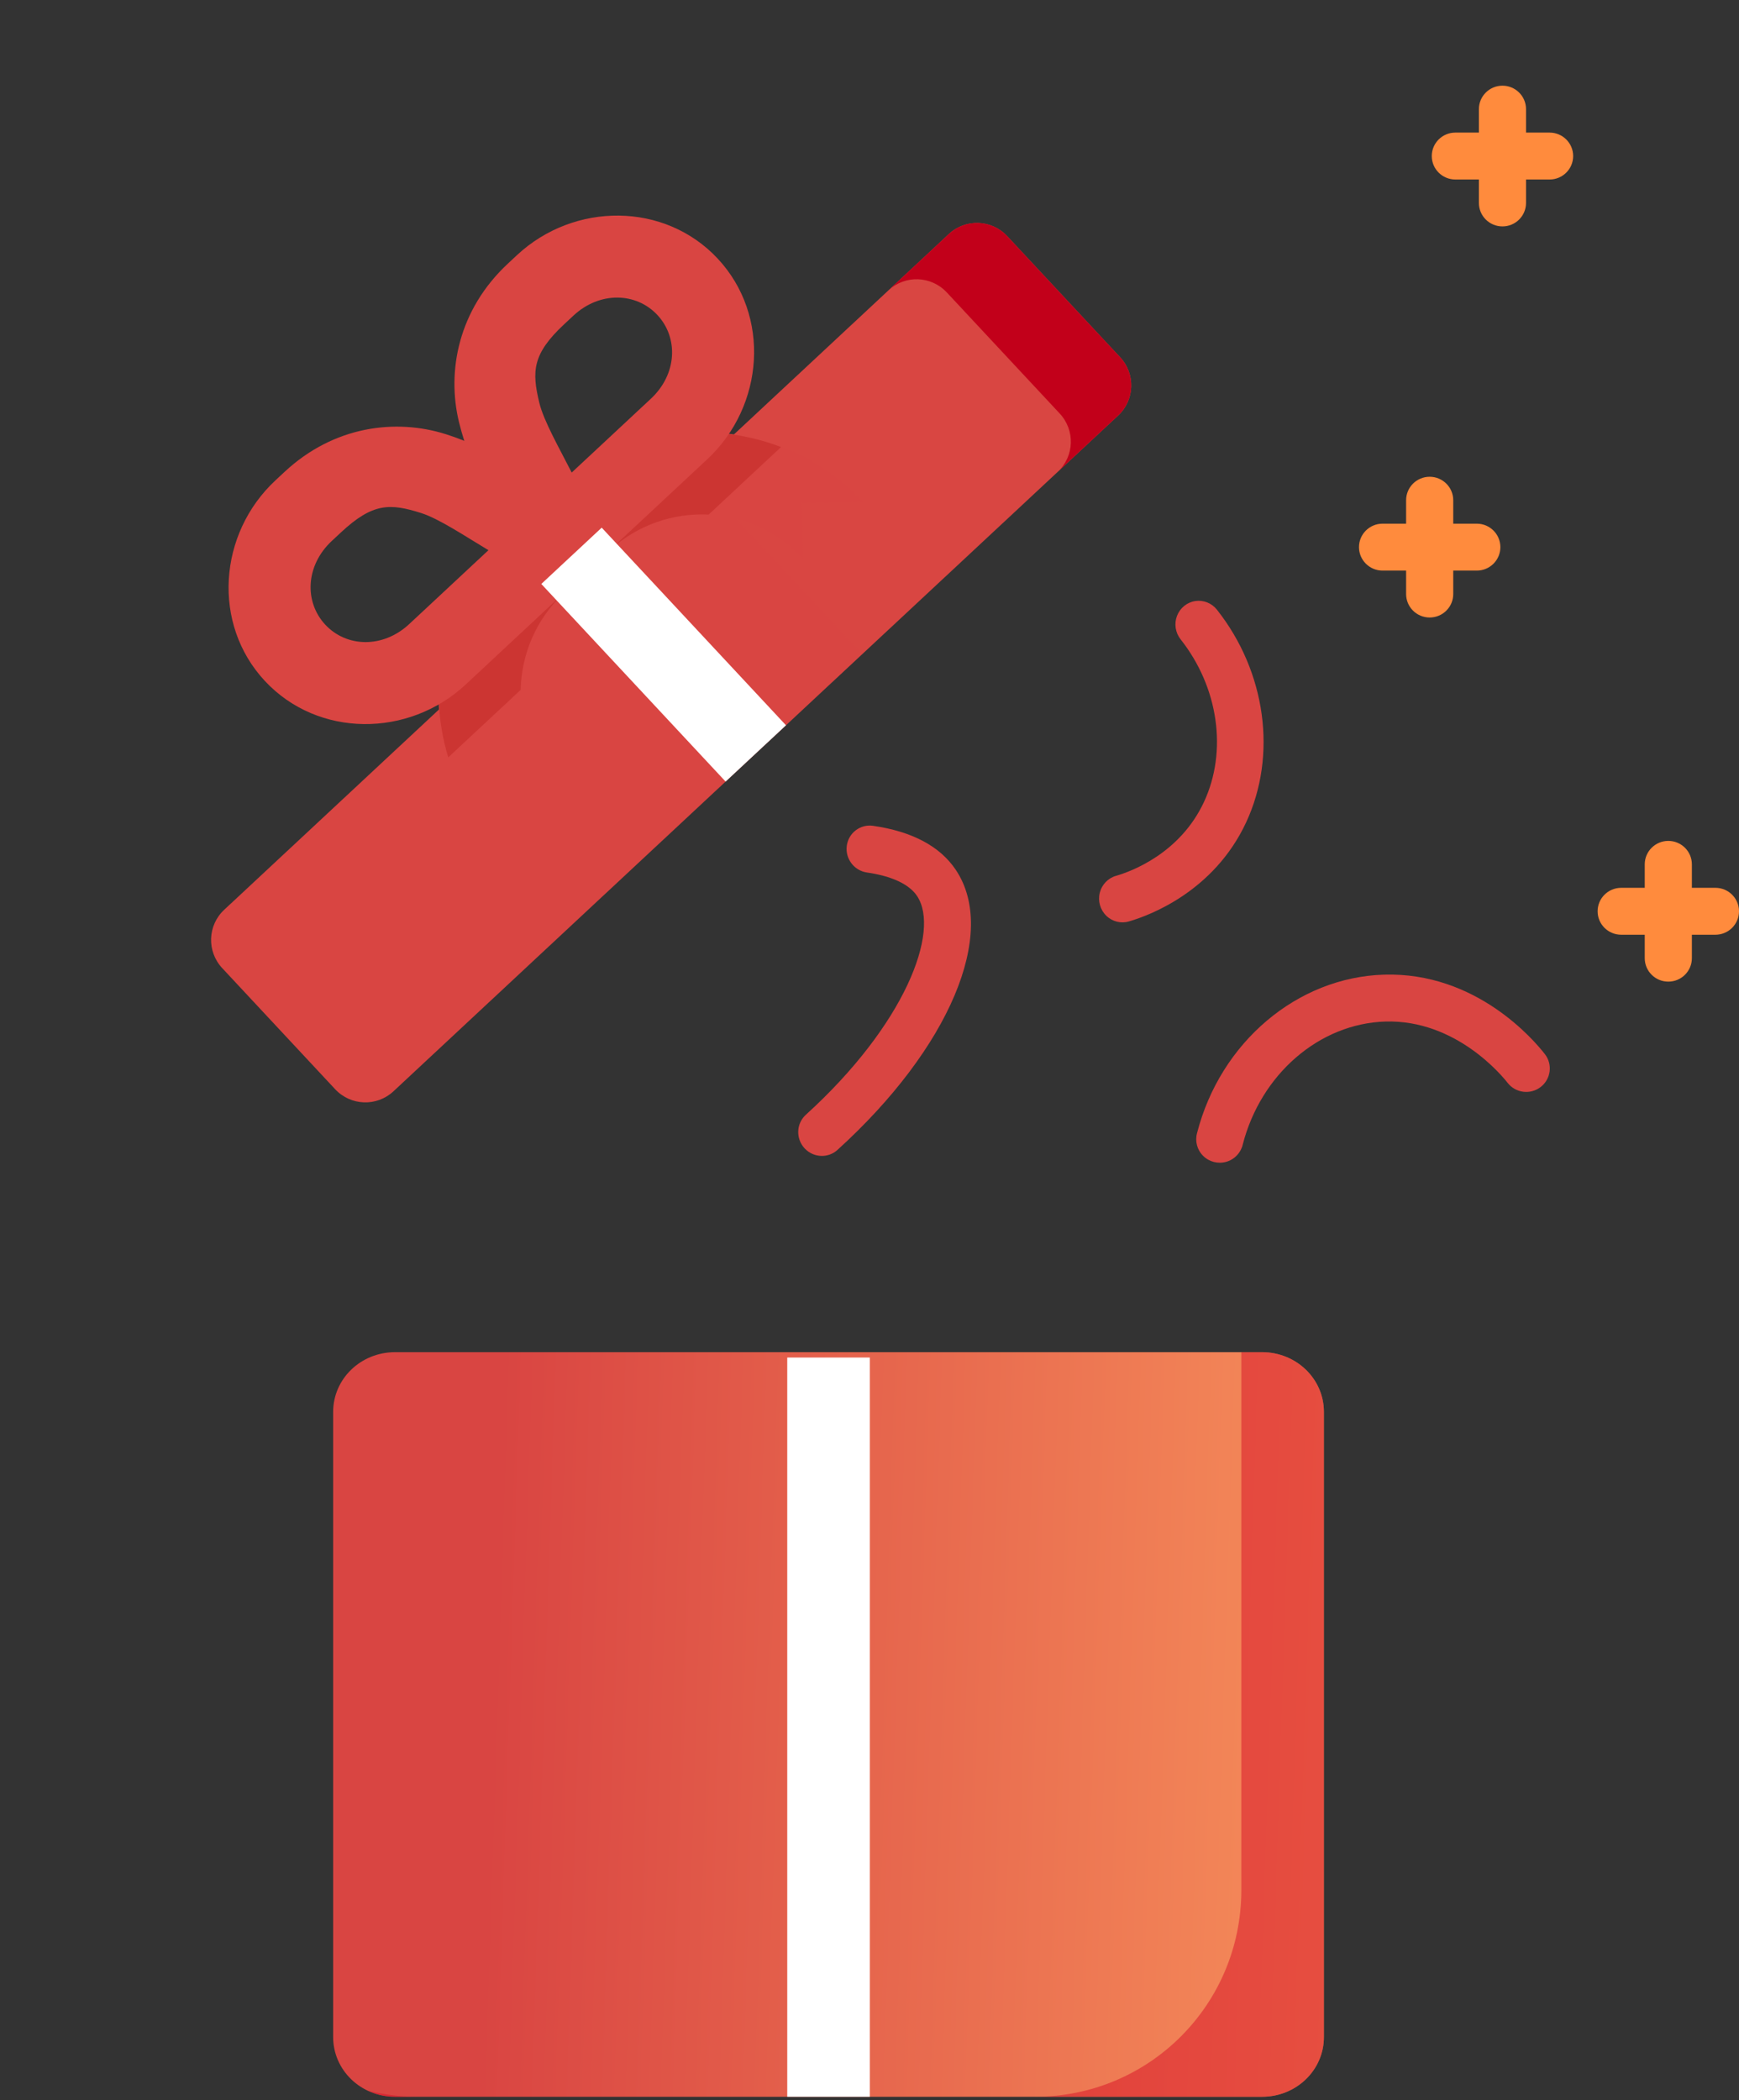 <svg xmlns="http://www.w3.org/2000/svg" width="462" height="558" viewBox="0 0 462 558" fill="none"><rect x="0" y="0" width="462" height="558" fill="#333333" stroke="none"/><path d="M104.959 359.236H335.272C344.386 359.236 351.723 366.316 351.723 375.11V541.183C351.723 549.977 344.386 557.058 335.272 557.058H104.959C95.845 557.058 88.508 549.977 88.508 541.183V375.11C88.508 366.316 95.845 359.236 104.959 359.236Z" fill="url(#paint0_linear_786_397)"></path><path d="M329.789 359.234V502.104C329.789 532.547 305.332 557.055 274.952 557.055H335.272C344.386 557.055 351.723 549.987 351.723 541.192V375.118C351.723 366.324 344.386 359.234 335.272 359.234H329.789ZM97.976 555.509C100.102 556.477 102.445 557.055 104.959 557.055H110.442C106.132 557.055 101.995 556.439 97.976 555.509Z" fill="#D60724" fill-opacity="0.47"></path><path d="M59.57 241.694L252.073 62.182C256.517 58.039 263.437 58.287 267.589 62.74L297.57 94.891C301.722 99.344 301.488 106.264 297.044 110.408L104.541 289.92C100.097 294.064 93.177 293.815 89.025 289.362L59.044 257.212C54.892 252.759 55.126 245.838 59.57 241.694Z" fill="url(#paint1_linear_786_397)"></path><path d="M236.029 77.141C240.473 72.997 247.393 73.246 251.545 77.699L281.526 109.849C285.679 114.302 285.444 121.223 281 125.367L297.042 110.407C301.486 106.264 301.721 99.343 297.568 94.89L267.587 62.74C263.435 58.287 256.515 58.038 252.071 62.182L236.029 77.141Z" fill="#C2001A"></path><path d="M134.932 141.348C111.447 163.248 110.187 200.431 132.132 223.965L133.507 206.148L148.174 209.005C134.331 194.16 135.107 171.238 149.922 157.423L134.932 141.348Z" fill="#D94542"></path><path d="M146.697 130.378C170.182 108.477 207.348 109.829 229.293 133.363L212.975 133.548L213.251 148.322C199.408 133.476 176.503 132.637 161.688 146.453L146.697 130.378Z" fill="#D94542"></path><path d="M134.938 141.356C118.136 157.024 112.78 180.497 119.089 201.216L138.327 183.277C138.532 173.812 142.404 164.448 149.929 157.431L134.938 141.356ZM146.703 130.385L161.694 146.46C169.219 139.443 178.819 136.245 188.27 136.704L207.508 118.764C187.284 111.021 163.505 114.717 146.703 130.385Z" fill="#CC3532"></path><path d="M73.167 127.629C57.972 141.799 56.284 165.808 70.376 180.92C84.468 196.032 108.535 196.022 123.731 181.852L155.814 151.933C158.328 149.591 159.596 146.204 159.241 142.782C158.887 139.36 156.949 136.299 154.008 134.511C142.843 127.732 131.63 119.52 118.414 115.344C105.198 111.168 88.758 113.091 75.58 125.38L73.167 127.629ZM88.158 143.705L90.57 141.455C99.049 133.548 103.644 133.696 111.848 136.288C116.623 137.797 123.566 142.457 129.764 146.172L108.74 165.777C101.717 172.326 92.036 171.986 86.418 165.961C80.802 159.939 81.134 150.254 88.158 143.705Z" fill="#D94542"></path><path d="M134.922 70.043C121.744 82.331 118.679 98.597 121.923 112.073C125.167 125.548 132.577 137.306 138.561 148.916C140.139 151.976 143.057 154.122 146.446 154.714C149.835 155.307 153.302 154.278 155.814 151.934L187.898 122.015C203.093 107.846 204.783 83.838 190.69 68.725C176.599 53.614 152.53 53.623 137.335 67.793L134.922 70.043ZM149.913 86.118L152.325 83.868C159.349 77.318 169.033 77.663 174.648 83.685C180.267 89.71 179.931 99.391 172.908 105.94L151.884 125.545C148.611 119.103 144.446 111.852 143.274 106.984C141.261 98.619 141.434 94.024 149.913 86.118Z" fill="#D94542"></path><path fill-rule="evenodd" clip-rule="evenodd" d="M143.811 155.142L192.771 207.646L208.813 192.687L159.853 140.183L143.811 155.142Z" fill="white"></path><path fill-rule="evenodd" clip-rule="evenodd" d="M209.148 360.659V557.049H231.083V360.659H209.148Z" fill="white"></path><path d="M430.699 248.331H436.959V254.562C436.959 258.004 439.762 260.794 443.219 260.794C446.677 260.794 449.48 258.004 449.48 254.562V248.331H455.74C459.198 248.331 462 245.541 462 242.1C462 238.658 459.198 235.868 455.74 235.868H449.48V229.637C449.48 226.195 446.677 223.405 443.219 223.405C439.762 223.405 436.959 226.195 436.959 229.637V235.868H430.699C427.241 235.868 424.438 238.658 424.438 242.1C424.438 245.541 427.241 248.331 430.699 248.331Z" fill="#FF8B3D"></path><path d="M392.342 139.127L386.082 139.127L386.082 132.896C386.082 129.454 383.279 126.664 379.822 126.664C376.364 126.664 373.561 129.454 373.561 132.896L373.561 139.127L367.301 139.127C363.844 139.127 361.041 141.917 361.041 145.359C361.041 148.8 363.844 151.59 367.301 151.59L373.561 151.59L373.561 157.822C373.561 161.263 376.364 164.053 379.822 164.053C383.279 164.053 386.082 161.263 386.082 157.822L386.082 151.59L392.342 151.59C395.8 151.59 398.603 148.8 398.603 145.359C398.603 141.917 395.8 139.127 392.342 139.127Z" fill="#FF8B3D"></path><path d="M386.638 47.689L392.898 47.689L392.898 53.92C392.898 57.362 395.701 60.152 399.159 60.152C402.616 60.152 405.419 57.362 405.419 53.92L405.419 47.689L411.679 47.689C415.137 47.689 417.94 44.899 417.94 41.457C417.94 38.016 415.137 35.226 411.679 35.226L405.419 35.226L405.419 28.994C405.419 25.553 402.616 22.763 399.159 22.763C395.701 22.763 392.898 25.553 392.898 28.994L392.898 35.226L386.638 35.226C383.18 35.226 380.378 38.016 380.378 41.457C380.378 44.899 383.18 47.689 386.638 47.689Z" fill="#FF8B3D"></path><path d="M331.044 218.517C339.378 200.664 336.339 178.471 323.301 161.976C321.913 160.219 319.71 159.346 317.522 159.685C315.335 160.025 313.495 161.525 312.696 163.621C311.897 165.717 312.26 168.09 313.648 169.847C323.726 182.593 326.158 199.568 319.846 213.092C313.42 226.857 300.377 231.56 296.536 232.674C294.387 233.271 292.723 234.996 292.178 237.192C291.634 239.387 292.293 241.715 293.904 243.286C295.515 244.857 297.83 245.429 299.965 244.785C305.067 243.306 322.396 237.042 331.044 218.517Z" fill="#D94542"></path><path d="M253.915 231.077C249.714 224.823 242.317 220.89 231.925 219.391C228.527 218.919 225.417 221.294 224.966 224.706C224.515 228.117 226.892 231.284 230.286 231.793C236.917 232.75 241.526 234.904 243.616 238.013C249.907 247.383 240.406 272.275 214.094 296.157C212.873 297.264 212.145 298.818 212.069 300.478C211.994 302.137 212.577 303.766 213.691 305.005C213.764 305.086 213.839 305.165 213.914 305.241C216.272 307.609 220.042 307.724 222.489 305.502C252.266 278.475 265.187 247.871 253.915 231.077Z" fill="#D94542"></path><path d="M410.425 280.047C407.589 276.398 392.222 258.22 367.73 258.938C344.645 259.605 324.205 276.908 318.024 301.014C317.422 303.188 318.046 305.515 319.657 307.101C321.267 308.686 323.612 309.282 325.789 308.659C327.966 308.036 329.635 306.291 330.153 304.097C334.961 285.35 350.562 271.902 368.091 271.396C386.886 270.862 399.181 285.951 400.52 287.676C402.635 290.398 406.567 290.898 409.302 288.792C412.037 286.686 412.541 282.769 410.425 280.047Z" fill="#D94542"></path><defs><linearGradient id="paint0_linear_786_397" x1="551.613" y1="829.144" x2="118.952" y2="815.114" gradientUnits="userSpaceOnUse"><stop offset="0.318" stop-color="#FFA462"></stop><stop offset="1" stop-color="#D94542"></stop></linearGradient><linearGradient id="paint1_linear_786_397" x1="23460.6" y1="-17072" x2="2300.11" y2="2660.46" gradientUnits="userSpaceOnUse"><stop stop-color="#FFA462"></stop><stop offset="0.999" stop-color="#D94542"></stop></linearGradient></defs></svg>